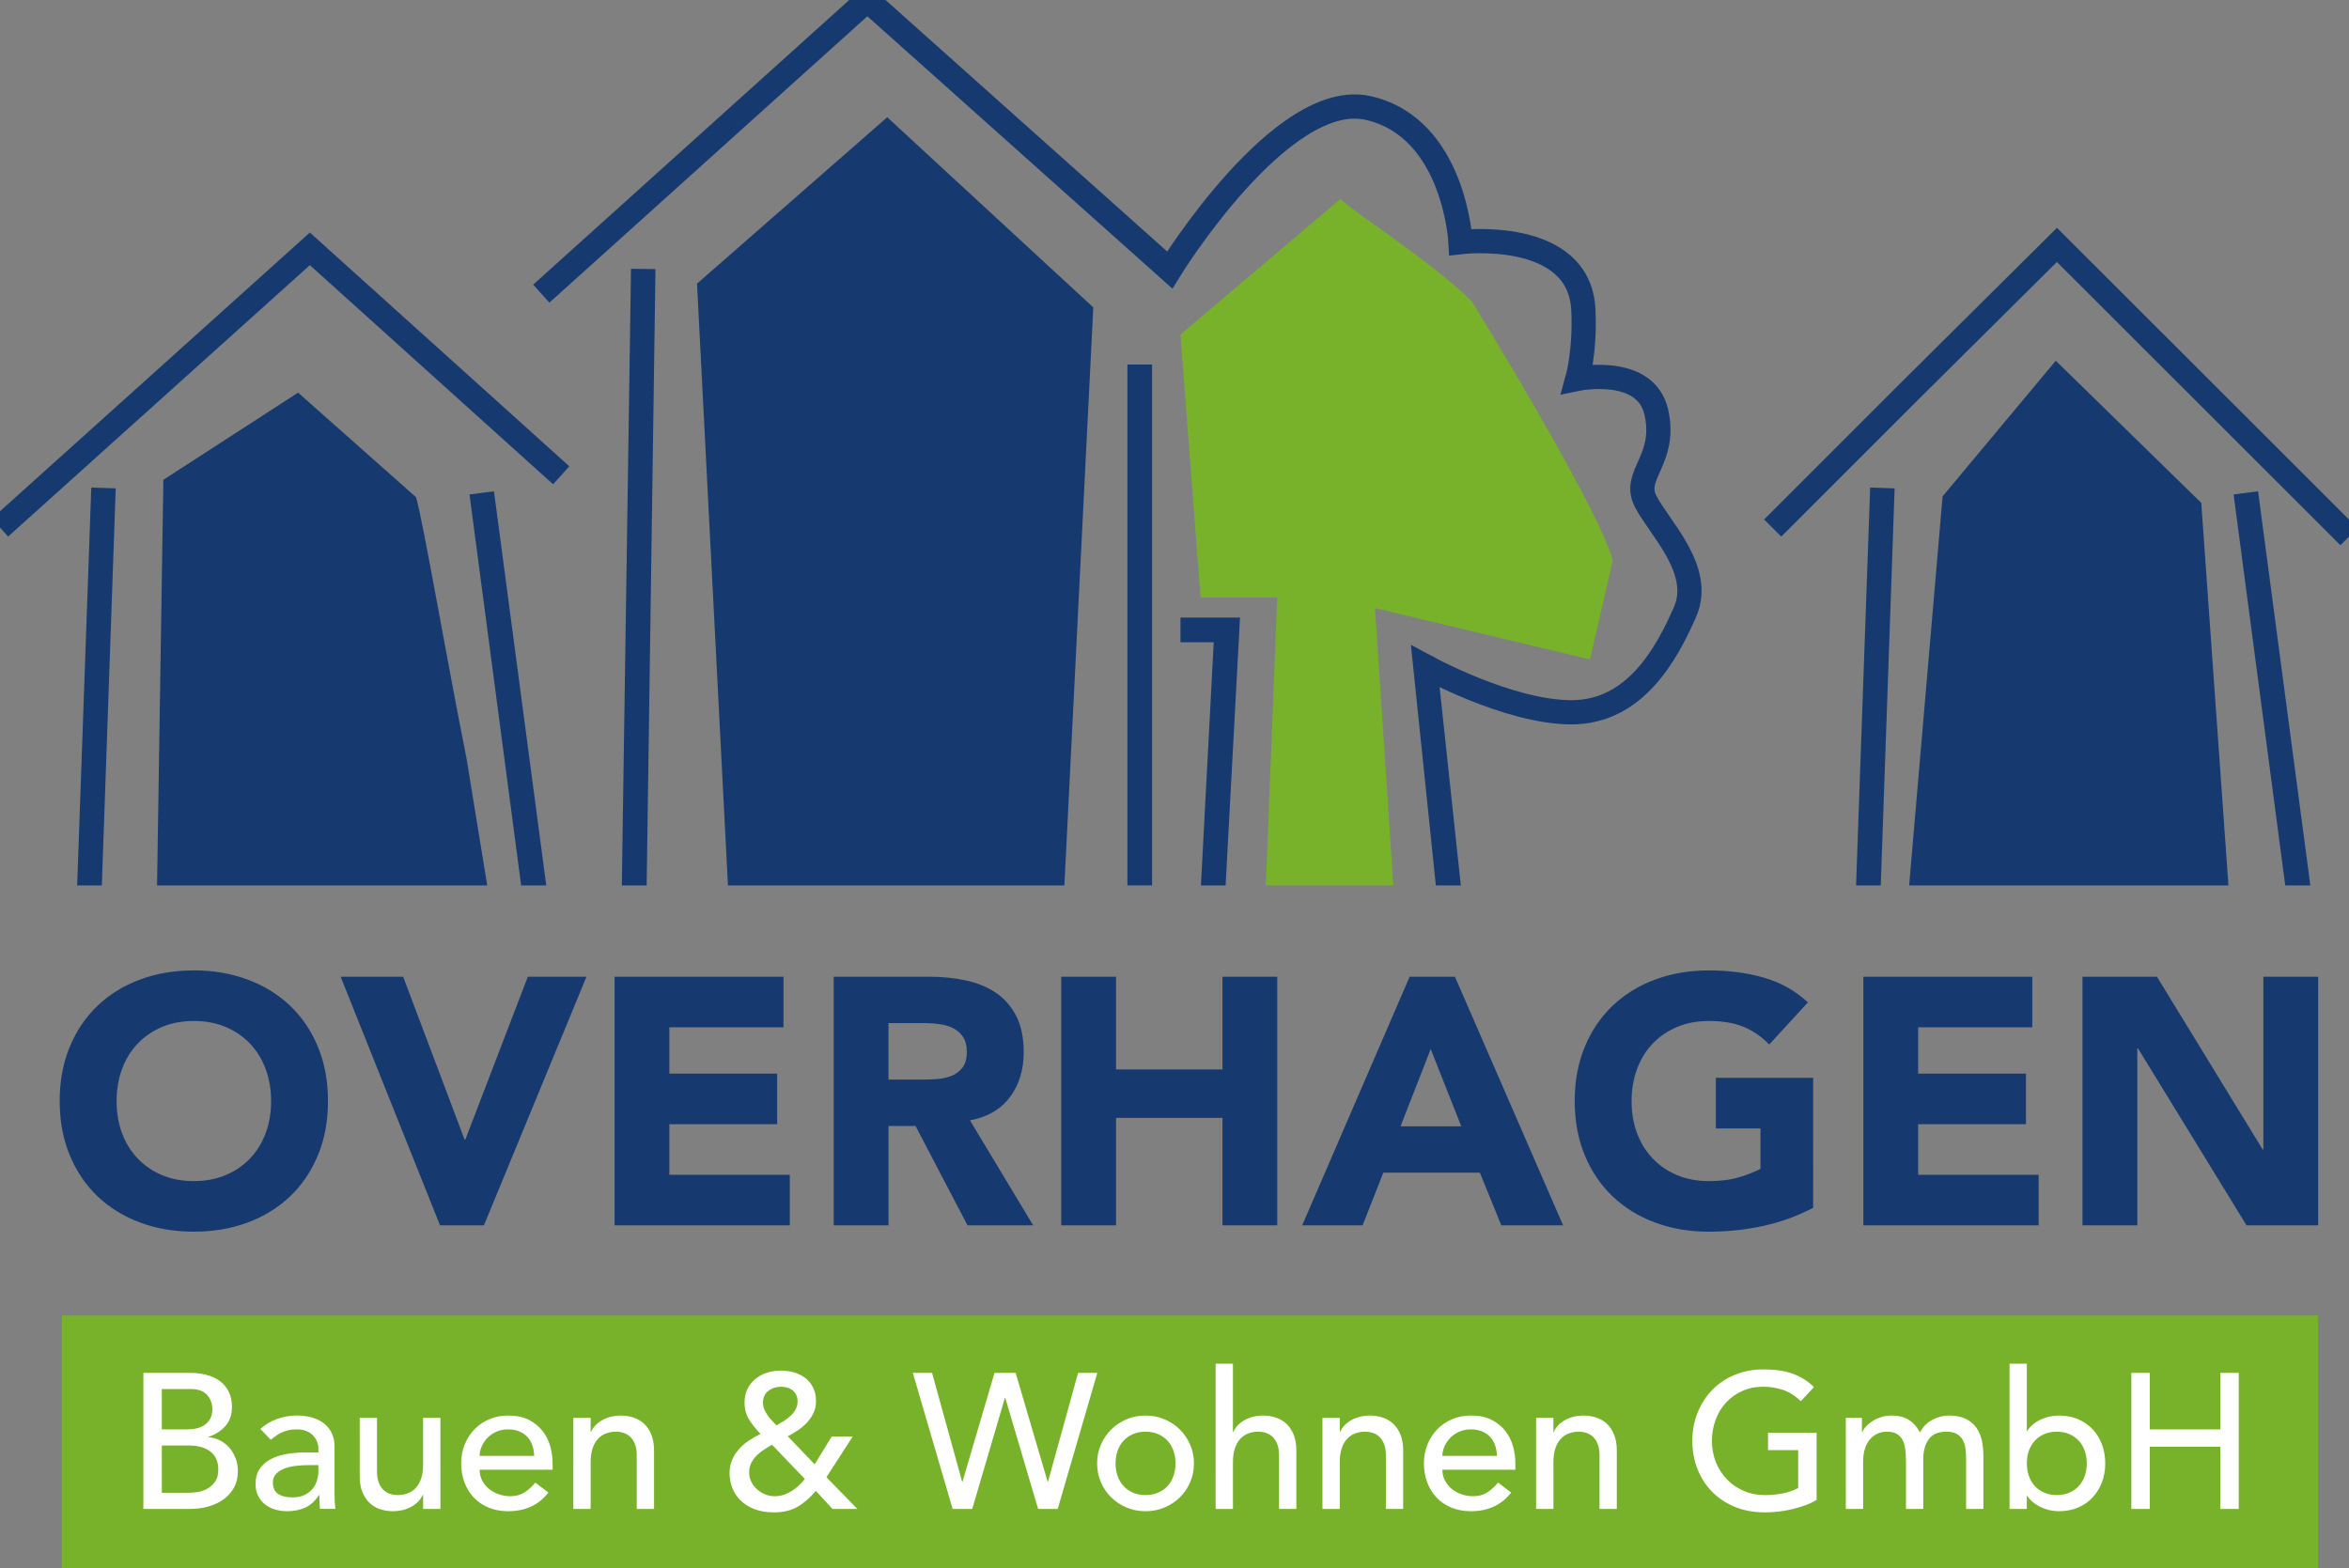 <?xml version="1.0" encoding="utf-8"?>
<!-- Generator: Adobe Illustrator 16.0.3, SVG Export Plug-In . SVG Version: 6.00 Build 0)  -->
<!DOCTYPE svg PUBLIC "-//W3C//DTD SVG 1.1//EN" "http://www.w3.org/Graphics/SVG/1.1/DTD/svg11.dtd">
<svg version="1.1" id="Ebene_1" xmlns="http://www.w3.org/2000/svg" xmlns:xlink="http://www.w3.org/1999/xlink" x="0px" y="0px"
	 width="337.437px" height="225.283px" viewBox="0 0 337.437 225.283" enable-background="new 0 0 337.437 225.283"
	 xml:space="preserve">
<rect x="0" y="0" width="337.437" height="225.283" fill="#808080" stroke="none"/>
<rect x="8.901" y="189" fill="#78B22B" width="324.095" height="36.284"/>
<polygon fill="#163970" points="127.451,16.842 100.127,40.75 104.57,127.205 152.9,127.205 157.052,44.166 "/>
<polygon fill="#163970" points="295.315,51.826 279.056,71.31 274.252,127.205 320.117,127.205 316.215,72.249 "/>
<polyline fill="none" stroke="#163970" stroke-width="3.481" points="0,75.792 44.51,35.751 80.618,68.284 "/>
<polyline fill="none" stroke="#163970" stroke-width="3.481" points="254.65,75.861 273.955,56.556 295.479,35.184 337.437,77.103 
	"/>
<polygon fill="#163970" points="13.111,70.043 11.085,127.205 14.63,127.205 16.623,70.167 "/>
<polygon fill="#163970" points="67.446,71.043 74.863,127.205 78.469,127.205 70.959,70.581 "/>
<polygon fill="#163970" points="90.645,38.616 89.326,127.205 92.893,127.205 94.158,38.665 "/>
<rect x="161.955" y="52.371" fill="#163970" width="3.543" height="74.834"/>
<polygon fill="#163970" points="169.576,88.722 169.576,92.266 174.353,92.266 172.517,127.205 176.06,127.205 178.13,88.722 "/>
<polygon fill="#163970" points="202.676,92.637 206.263,127.205 209.849,127.205 206.363,94.621 "/>
<polygon fill="#163970" points="268.652,70.043 266.627,127.205 270.172,127.205 272.165,70.166 "/>
<polygon fill="#163970" points="320.862,71.043 328.279,127.205 331.885,127.205 324.375,70.581 "/>
<path fill="#163970" d="M42.822,56.411L23.467,68.935l-0.906,58.271h47.427l-2.955-18.166c-2.86-14.299-6.433-35.136-7.281-37.616
	L42.822,56.411z"/>
<path fill="#78B22B" d="M192.586,28.56l-23.01,19.502l2.888,37.782h11.007l-1.627,41.361h18.312l-2.644-39.844l30.888,7.379
	l3.268-14.209c-1.832-7.328-20.23-37.231-20.23-37.231C205.744,37.607,193.577,29.909,192.586,28.56"/>
<path fill="none" stroke="#163970" stroke-width="3.481" stroke-miterlimit="3" d="M77.758,42.186L124.592,0l43.438,38.79
	c0,0,16.053-26.104,28.525-23.27c12.406,2.82,13.249,19.259,13.249,19.259s17.081-2.051,17.648,9.726
	c0.283,5.882-0.85,9.921-0.85,9.921s9.82-2.012,11.338,4.819c1.518,6.831-3.47,8.93-1.572,12.725
	c1.897,3.795,8.35,9.867,5.692,15.94c-2.656,6.072-7.21,14.421-16.318,14.421c-9.107,0-21.108-6.661-21.108-6.661"/>
<path fill="#163970" d="M299.155,176.045h7.87v-25.427h0.101l15.589,25.427h10.291v-35.719h-7.869v24.82h-0.102l-15.185-24.82
	h-10.695V176.045z M267.677,176.045h25.174v-7.266h-17.305v-7.264h15.488v-7.266h-15.488v-6.658h16.396v-7.266h-24.266V176.045z
	 M260.462,154.855h-13.974v7.265h6.407v5.802c-0.741,0.403-1.733,0.799-2.978,1.186s-2.724,0.58-4.438,0.58
	c-1.683,0-3.204-0.285-4.566-0.857c-1.361-0.572-2.53-1.369-3.506-2.396c-0.976-1.025-1.724-2.236-2.245-3.633
	c-0.521-1.395-0.782-2.934-0.782-4.615c0-1.648,0.261-3.178,0.782-4.592c0.521-1.412,1.27-2.631,2.245-3.656
	c0.976-1.026,2.145-1.824,3.506-2.397c1.362-0.571,2.884-0.856,4.566-0.856c2.018,0,3.699,0.285,5.045,0.856
	c1.344,0.573,2.555,1.413,3.632,2.522l5.549-6.053c-1.815-1.682-3.927-2.867-6.331-3.558c-2.404-0.688-5.037-1.034-7.895-1.034
	c-2.792,0-5.365,0.438-7.719,1.313c-2.354,0.875-4.39,2.127-6.104,3.758c-1.715,1.632-3.052,3.607-4.011,5.928
	c-0.958,2.321-1.438,4.911-1.438,7.77c0,2.859,0.48,5.447,1.438,7.769c0.959,2.321,2.296,4.298,4.011,5.929s3.75,2.883,6.104,3.758
	c2.354,0.873,4.927,1.312,7.719,1.312c2.623,0,5.196-0.271,7.718-0.808c2.523-0.537,4.944-1.412,7.265-2.623V154.855z
	 M209.913,161.817h-8.728l4.339-11.099L209.913,161.817z M187.061,176.045h8.677l2.976-7.568h13.873l3.078,7.568h8.879
	l-15.538-35.719h-6.508L187.061,176.045z M152.452,176.045h7.87v-15.439h15.286v15.439h7.87v-35.719h-7.87v13.318h-15.286v-13.318
	h-7.87V176.045z M127.633,146.985h5.146c0.706,0,1.429,0.051,2.169,0.151c0.74,0.102,1.395,0.295,1.969,0.58
	c0.57,0.287,1.041,0.698,1.411,1.236s0.556,1.262,0.556,2.169c0,0.976-0.211,1.733-0.631,2.271c-0.421,0.539-0.951,0.934-1.59,1.186
	s-1.354,0.402-2.144,0.454c-0.79,0.05-1.538,0.076-2.245,0.076h-4.641V146.985z M119.762,176.045h7.871v-14.277h3.885l7.466,14.277
	h9.435l-9.082-15.084c2.523-0.472,4.44-1.59,5.752-3.355s1.967-3.91,1.967-6.432c0-2.086-0.361-3.826-1.084-5.223
	c-0.725-1.395-1.699-2.505-2.926-3.329c-1.229-0.823-2.658-1.413-4.289-1.767c-1.631-0.352-3.354-0.529-5.17-0.529h-13.824V176.045z
	 M88.283,176.045h25.174v-7.266H96.153v-7.264h15.487v-7.266H96.153v-6.658h16.396v-7.266H88.283V176.045z M63.21,176.045h6.306
	l14.731-35.719h-8.425l-8.98,23.408h-0.1l-8.829-23.408h-8.98L63.21,176.045z M17.53,153.594c0.521-1.412,1.269-2.631,2.245-3.656
	c0.975-1.026,2.144-1.824,3.506-2.397c1.362-0.571,2.883-0.856,4.566-0.856c1.681,0,3.203,0.285,4.565,0.856
	c1.362,0.573,2.53,1.371,3.506,2.397c0.975,1.025,1.723,2.244,2.245,3.656c0.521,1.414,0.782,2.943,0.782,4.592
	c0,1.682-0.261,3.221-0.782,4.615c-0.522,1.396-1.27,2.607-2.245,3.633c-0.976,1.027-2.144,1.824-3.506,2.396
	c-1.362,0.572-2.884,0.857-4.565,0.857c-1.683,0-3.204-0.285-4.566-0.857c-1.362-0.572-2.531-1.369-3.506-2.396
	c-0.976-1.025-1.724-2.236-2.245-3.633c-0.522-1.395-0.782-2.934-0.782-4.615C16.749,156.537,17.008,155.008,17.53,153.594
	 M10.013,165.954c0.959,2.321,2.295,4.298,4.011,5.929c1.715,1.631,3.749,2.883,6.104,3.758c2.354,0.873,4.927,1.312,7.719,1.312
	c2.791,0,5.364-0.438,7.718-1.312c2.354-0.875,4.389-2.127,6.104-3.758c1.716-1.631,3.053-3.607,4.011-5.929
	c0.959-2.321,1.438-4.909,1.438-7.769c0-2.858-0.479-5.448-1.438-7.77c-0.958-2.32-2.295-4.296-4.011-5.928
	c-1.715-1.631-3.75-2.883-6.104-3.758s-4.927-1.313-7.718-1.313c-2.792,0-5.365,0.438-7.719,1.313
	c-2.355,0.875-4.389,2.127-6.104,3.758c-1.716,1.632-3.052,3.607-4.011,5.928c-0.959,2.321-1.438,4.911-1.438,7.77
	C8.575,161.045,9.054,163.633,10.013,165.954"/>
<path fill="#FFFFFF" d="M306.172,216.784h2.649v-8.942h10.129v8.942h2.649v-19.541h-2.649v8.114h-10.129v-8.114h-2.649V216.784z
	 M293.669,214.452c-0.534-0.229-0.985-0.543-1.353-0.938c-0.368-0.396-0.653-0.873-0.855-1.436
	c-0.203-0.561-0.304-1.174-0.304-1.835c0-0.663,0.101-1.274,0.304-1.836c0.202-0.562,0.487-1.039,0.855-1.435
	c0.367-0.396,0.818-0.709,1.353-0.938c0.533-0.229,1.131-0.345,1.794-0.345c0.662,0,1.26,0.115,1.794,0.345
	c0.533,0.229,0.984,0.543,1.353,0.938c0.367,0.396,0.652,0.873,0.855,1.435c0.202,0.562,0.303,1.173,0.303,1.836
	c0,0.661-0.101,1.274-0.303,1.835c-0.203,0.563-0.488,1.04-0.855,1.436c-0.368,0.396-0.819,0.709-1.353,0.938
	c-0.534,0.229-1.132,0.345-1.794,0.345C294.8,214.797,294.202,214.682,293.669,214.452 M288.673,216.784h2.484v-1.877h0.055
	c0.479,0.7,1.136,1.241,1.974,1.629c0.838,0.386,1.697,0.579,2.581,0.579c1.012,0,1.928-0.176,2.746-0.524s1.519-0.837,2.098-1.463
	c0.58-0.625,1.025-1.353,1.339-2.181c0.313-0.827,0.469-1.729,0.469-2.704s-0.156-1.882-0.469-2.72
	c-0.313-0.836-0.759-1.563-1.339-2.18c-0.579-0.615-1.279-1.099-2.098-1.449c-0.818-0.349-1.734-0.524-2.746-0.524
	c-0.938,0-1.821,0.198-2.649,0.594s-1.463,0.935-1.905,1.614h-0.055v-9.66h-2.484V216.784z M265.158,216.784h2.483v-6.79
	c0-0.734,0.093-1.375,0.276-1.918c0.184-0.542,0.432-0.989,0.746-1.338c0.312-0.35,0.676-0.612,1.09-0.787
	c0.414-0.176,0.842-0.262,1.283-0.262c0.606,0,1.09,0.105,1.449,0.316c0.358,0.213,0.635,0.508,0.828,0.883
	c0.192,0.379,0.321,0.824,0.387,1.34c0.063,0.515,0.096,1.086,0.096,1.711v6.845h2.484v-7.147c0-1.16,0.258-2.107,0.772-2.844
	c0.516-0.736,1.37-1.104,2.567-1.104c0.606,0,1.094,0.105,1.463,0.316c0.367,0.213,0.653,0.493,0.855,0.842
	c0.201,0.35,0.336,0.756,0.399,1.215c0.065,0.461,0.097,0.938,0.097,1.436v7.286h2.484v-7.618c0-0.734-0.069-1.449-0.207-2.139
	c-0.138-0.69-0.391-1.307-0.759-1.85c-0.368-0.541-0.874-0.98-1.519-1.311c-0.644-0.331-1.472-0.497-2.483-0.497
	c-0.791,0-1.573,0.202-2.346,0.608c-0.773,0.404-1.371,1.012-1.794,1.82c-0.424-0.809-0.967-1.416-1.629-1.82
	c-0.662-0.406-1.481-0.608-2.457-0.608c-0.589,0-1.127,0.088-1.613,0.263c-0.488,0.176-0.911,0.387-1.271,0.635
	c-0.358,0.248-0.652,0.51-0.883,0.787c-0.229,0.275-0.373,0.506-0.428,0.689h-0.056v-2.042h-2.318V216.784z M253.98,205.854v2.484
	h4.334v5.438c-0.59,0.332-1.303,0.584-2.14,0.76c-0.838,0.175-1.725,0.262-2.664,0.262c-1.086,0-2.088-0.197-3.008-0.594
	c-0.92-0.395-1.721-0.941-2.401-1.643c-0.681-0.699-1.215-1.521-1.601-2.47c-0.387-0.946-0.58-1.973-0.58-3.077
	c0-1.066,0.175-2.074,0.525-3.022c0.349-0.947,0.846-1.771,1.489-2.47c0.645-0.699,1.418-1.256,2.318-1.67
	c0.902-0.414,1.914-0.621,3.036-0.621c0.994,0,1.941,0.151,2.843,0.455c0.902,0.303,1.757,0.842,2.567,1.615l1.877-2.015
	c-0.773-0.791-1.73-1.412-2.871-1.863c-1.141-0.45-2.613-0.677-4.416-0.677c-1.49,0-2.861,0.264-4.112,0.787
	s-2.322,1.246-3.215,2.167c-0.893,0.92-1.592,2.005-2.098,3.256c-0.506,1.252-0.759,2.604-0.759,4.058
	c0,1.381,0.234,2.691,0.703,3.934c0.47,1.242,1.149,2.332,2.042,3.27c0.893,0.939,1.987,1.684,3.285,2.236
	c1.297,0.552,2.773,0.828,4.43,0.828c0.589,0,1.219-0.037,1.891-0.111c0.671-0.072,1.334-0.188,1.987-0.345
	c0.652-0.156,1.284-0.345,1.891-0.565c0.607-0.221,1.15-0.479,1.628-0.773v-9.633H253.98z M220.667,216.784h2.484v-6.733
	c0-0.756,0.092-1.408,0.275-1.961c0.185-0.552,0.442-1.007,0.773-1.365c0.331-0.359,0.718-0.621,1.159-0.787s0.92-0.248,1.435-0.248
	c0.387,0,0.759,0.06,1.118,0.179c0.359,0.12,0.676,0.313,0.952,0.579c0.275,0.268,0.497,0.617,0.663,1.05
	c0.165,0.433,0.248,0.952,0.248,1.56v7.728h2.483v-8.418c0-0.865-0.129-1.615-0.386-2.249c-0.258-0.635-0.604-1.155-1.035-1.561
	c-0.433-0.404-0.938-0.703-1.518-0.896c-0.58-0.193-1.184-0.29-1.809-0.29c-1.012,0-1.903,0.217-2.677,0.649
	c-0.772,0.433-1.316,0.998-1.629,1.696h-0.055v-2.014h-2.484V216.784z M207.198,209.166c0-0.441,0.097-0.887,0.29-1.338
	c0.192-0.451,0.465-0.859,0.813-1.229c0.351-0.367,0.778-0.666,1.284-0.896s1.063-0.346,1.67-0.346c0.625,0,1.173,0.097,1.643,0.289
	c0.469,0.194,0.859,0.461,1.173,0.801c0.312,0.342,0.547,0.742,0.704,1.201c0.155,0.461,0.242,0.965,0.262,1.518H207.198z
	 M217.686,211.154v-0.885c0-0.846-0.114-1.678-0.345-2.496c-0.229-0.819-0.602-1.555-1.117-2.209
	c-0.516-0.652-1.173-1.182-1.974-1.586c-0.8-0.406-1.78-0.608-2.939-0.608c-0.976,0-1.877,0.176-2.704,0.524
	c-0.828,0.351-1.541,0.834-2.14,1.449c-0.598,0.617-1.066,1.344-1.408,2.18c-0.34,0.838-0.51,1.744-0.51,2.72
	s0.156,1.881,0.469,2.718c0.313,0.838,0.76,1.564,1.34,2.182c0.578,0.615,1.286,1.1,2.125,1.448
	c0.837,0.349,1.771,0.524,2.801,0.524c2.483,0,4.416-0.893,5.796-2.678l-1.877-1.435c-0.479,0.589-1.003,1.062-1.573,1.421
	s-1.242,0.538-2.015,0.538c-0.57,0-1.122-0.091-1.656-0.276c-0.533-0.183-1.003-0.44-1.407-0.771
	c-0.404-0.332-0.731-0.732-0.979-1.201s-0.373-0.988-0.373-1.559H217.686z M189.976,216.784h2.484v-6.733
	c0-0.756,0.092-1.408,0.276-1.961c0.184-0.552,0.441-1.007,0.772-1.365c0.331-0.359,0.717-0.621,1.159-0.787s0.92-0.248,1.436-0.248
	c0.387,0,0.759,0.06,1.117,0.179c0.359,0.12,0.677,0.313,0.952,0.579c0.276,0.268,0.497,0.617,0.663,1.05
	c0.165,0.433,0.248,0.952,0.248,1.56v7.728h2.484v-8.418c0-0.865-0.129-1.615-0.387-2.249c-0.258-0.635-0.603-1.155-1.034-1.561
	c-0.434-0.404-0.939-0.703-1.519-0.896c-0.58-0.193-1.183-0.29-1.808-0.29c-1.013,0-1.905,0.217-2.678,0.649
	s-1.315,0.998-1.629,1.696h-0.055v-2.014h-2.484V216.784z M174.63,216.784h2.484v-6.733c0-0.756,0.092-1.408,0.275-1.961
	c0.185-0.552,0.442-1.007,0.773-1.365c0.331-0.359,0.718-0.621,1.159-0.787s0.92-0.248,1.436-0.248c0.386,0,0.759,0.06,1.117,0.179
	c0.359,0.12,0.677,0.313,0.953,0.579c0.275,0.268,0.496,0.617,0.662,1.05s0.248,0.952,0.248,1.56v7.728h2.483v-8.418
	c0-0.865-0.129-1.615-0.386-2.249c-0.258-0.635-0.603-1.155-1.035-1.561c-0.433-0.404-0.938-0.703-1.518-0.896
	s-1.183-0.29-1.809-0.29c-1.012,0-1.903,0.217-2.677,0.649c-0.772,0.433-1.315,0.998-1.628,1.696h-0.056v-9.798h-2.484V216.784z
	 M158.141,212.934c0.357,0.838,0.85,1.564,1.476,2.18c0.625,0.617,1.362,1.105,2.208,1.464s1.757,0.538,2.732,0.538
	s1.886-0.18,2.732-0.538c0.846-0.358,1.582-0.847,2.208-1.464c0.625-0.615,1.118-1.342,1.477-2.18
	c0.358-0.836,0.538-1.733,0.538-2.69s-0.18-1.849-0.538-2.677s-0.852-1.555-1.477-2.182c-0.626-0.625-1.362-1.117-2.208-1.476
	c-0.847-0.358-1.757-0.539-2.732-0.539s-1.887,0.181-2.732,0.539s-1.583,0.851-2.208,1.476c-0.626,0.627-1.118,1.354-1.476,2.182
	c-0.359,0.828-0.539,1.72-0.539,2.677S157.781,212.098,158.141,212.934 M160.555,208.407c0.202-0.562,0.487-1.039,0.855-1.435
	c0.367-0.396,0.818-0.709,1.354-0.938c0.532-0.229,1.131-0.345,1.793-0.345s1.26,0.115,1.794,0.345
	c0.533,0.229,0.984,0.543,1.353,0.938s0.653,0.873,0.855,1.435s0.304,1.173,0.304,1.836c0,0.661-0.102,1.274-0.304,1.835
	c-0.202,0.563-0.487,1.04-0.855,1.436s-0.819,0.709-1.353,0.938c-0.534,0.229-1.132,0.345-1.794,0.345s-1.261-0.115-1.793-0.345
	c-0.535-0.229-0.986-0.543-1.354-0.938c-0.368-0.396-0.653-0.873-0.855-1.436c-0.203-0.561-0.304-1.174-0.304-1.835
	C160.251,209.58,160.352,208.969,160.555,208.407 M136.846,216.784h2.816l4.691-15.953h0.056l4.719,15.953h2.815l5.686-19.541h-2.76
	l-4.32,15.622h-0.055l-4.596-15.622h-3.035l-4.596,15.622h-0.056l-4.319-15.622h-2.76L136.846,216.784z M115.622,212.479
	c-0.257,0.313-0.538,0.617-0.841,0.91c-0.305,0.295-0.635,0.557-0.994,0.787s-0.745,0.42-1.159,0.566s-0.86,0.22-1.339,0.22
	s-0.934-0.087-1.366-0.262s-0.823-0.418-1.173-0.731c-0.35-0.313-0.626-0.676-0.828-1.09c-0.203-0.414-0.304-0.859-0.304-1.339
	c0-0.497,0.097-0.942,0.29-1.339c0.193-0.395,0.445-0.749,0.759-1.063c0.313-0.313,0.667-0.598,1.063-0.855
	c0.395-0.258,0.785-0.497,1.172-0.717L115.622,212.479z M114.284,202.501c-0.193,0.341-0.437,0.649-0.732,0.925
	c-0.294,0.276-0.62,0.524-0.979,0.745c-0.359,0.222-0.704,0.423-1.035,0.606c-0.222-0.221-0.442-0.45-0.663-0.689
	c-0.221-0.238-0.428-0.497-0.621-0.773c-0.193-0.275-0.35-0.561-0.469-0.854c-0.12-0.294-0.18-0.608-0.18-0.938
	c0-0.735,0.258-1.301,0.772-1.697s1.123-0.594,1.822-0.594c0.698,0,1.271,0.188,1.711,0.565c0.442,0.378,0.663,0.888,0.663,1.532
	C114.574,201.77,114.477,202.161,114.284,202.501 M118.714,212.23l3.781-5.852h-3.009l-2.457,4.002l-3.863-4.029
	c0.497-0.258,0.984-0.547,1.463-0.869s0.911-0.69,1.297-1.104c0.387-0.414,0.699-0.874,0.938-1.38s0.358-1.063,0.358-1.67
	c0-0.736-0.133-1.381-0.399-1.932c-0.267-0.553-0.63-1.012-1.091-1.381c-0.459-0.367-0.998-0.644-1.614-0.828
	c-0.616-0.184-1.265-0.275-1.946-0.275c-0.699,0-1.361,0.102-1.986,0.304c-0.627,0.202-1.179,0.496-1.656,0.884
	c-0.479,0.385-0.86,0.864-1.146,1.435c-0.286,0.571-0.428,1.224-0.428,1.96c0,0.957,0.226,1.785,0.676,2.484
	c0.451,0.699,0.989,1.379,1.615,2.041c-0.589,0.276-1.155,0.599-1.698,0.967c-0.543,0.367-1.016,0.781-1.421,1.242
	c-0.405,0.459-0.728,0.971-0.966,1.531c-0.239,0.561-0.359,1.182-0.359,1.863c0,0.717,0.124,1.412,0.373,2.084
	c0.248,0.671,0.635,1.273,1.159,1.807c0.524,0.534,1.19,0.963,2.001,1.284c0.809,0.322,1.766,0.483,2.87,0.483
	c1.308,0,2.424-0.268,3.354-0.801c0.929-0.533,1.808-1.297,2.635-2.291l2.402,2.595h3.56L118.714,212.23z M82.364,216.784h2.483
	v-6.733c0-0.756,0.092-1.408,0.276-1.961c0.185-0.552,0.442-1.007,0.772-1.365c0.332-0.359,0.719-0.621,1.16-0.787
	s0.92-0.248,1.436-0.248c0.386,0,0.759,0.06,1.117,0.179c0.358,0.12,0.677,0.313,0.953,0.579c0.275,0.268,0.496,0.617,0.662,1.05
	s0.248,0.952,0.248,1.56v7.728h2.483v-8.418c0-0.865-0.129-1.615-0.386-2.249c-0.258-0.635-0.604-1.155-1.035-1.561
	c-0.434-0.404-0.938-0.703-1.518-0.896s-1.183-0.29-1.809-0.29c-1.012,0-1.904,0.217-2.677,0.649
	c-0.773,0.433-1.316,0.998-1.628,1.696h-0.057v-2.014h-2.483V216.784z M68.896,209.166c0-0.441,0.096-0.887,0.289-1.338
	c0.194-0.451,0.465-0.859,0.815-1.229c0.349-0.367,0.777-0.666,1.283-0.896c0.506-0.23,1.063-0.346,1.67-0.346
	c0.625,0,1.173,0.097,1.642,0.289c0.469,0.194,0.86,0.461,1.173,0.801c0.313,0.342,0.546,0.742,0.705,1.201
	c0.155,0.461,0.242,0.965,0.262,1.518H68.896z M79.384,211.154v-0.885c0-0.846-0.116-1.678-0.345-2.496
	c-0.23-0.819-0.604-1.555-1.118-2.209c-0.517-0.652-1.173-1.182-1.974-1.586c-0.8-0.406-1.78-0.608-2.939-0.608
	c-0.975,0-1.877,0.176-2.705,0.524c-0.828,0.351-1.541,0.834-2.139,1.449c-0.598,0.617-1.067,1.344-1.407,2.18
	c-0.341,0.838-0.511,1.744-0.511,2.72s0.156,1.881,0.469,2.718c0.313,0.838,0.759,1.564,1.339,2.182
	c0.579,0.615,1.288,1.1,2.125,1.448c0.837,0.349,1.771,0.524,2.801,0.524c2.484,0,4.417-0.893,5.795-2.678l-1.875-1.435
	c-0.479,0.589-1.003,1.062-1.574,1.421c-0.57,0.359-1.242,0.538-2.014,0.538c-0.571,0-1.123-0.091-1.656-0.276
	c-0.534-0.183-1.003-0.44-1.408-0.771c-0.405-0.332-0.731-0.732-0.98-1.201c-0.248-0.469-0.372-0.988-0.372-1.559H79.384z
	 M63.265,203.702h-2.484v6.733c0,0.756-0.092,1.408-0.276,1.961c-0.184,0.551-0.441,1.006-0.773,1.365
	c-0.331,0.359-0.717,0.621-1.159,0.786c-0.441,0.166-0.92,0.249-1.435,0.249c-0.386,0-0.759-0.061-1.118-0.18
	s-0.676-0.313-0.952-0.579c-0.276-0.267-0.497-0.616-0.662-1.05c-0.166-0.432-0.249-0.951-0.249-1.559v-7.728h-2.484v8.418
	c0,0.864,0.129,1.614,0.387,2.249c0.257,0.635,0.602,1.154,1.035,1.559c0.432,0.405,0.933,0.704,1.504,0.897
	c0.57,0.194,1.177,0.29,1.821,0.29c1.012,0,1.905-0.217,2.678-0.648c0.772-0.433,1.315-0.998,1.628-1.697h0.055v2.015h2.484V203.702
	z M45.739,210.491v0.827c0,0.443-0.064,0.889-0.193,1.34s-0.341,0.859-0.635,1.229c-0.294,0.367-0.681,0.666-1.159,0.896
	c-0.479,0.23-1.058,0.345-1.739,0.345c-0.865,0-1.55-0.166-2.056-0.497c-0.506-0.33-0.759-0.873-0.759-1.628
	c0-0.515,0.161-0.938,0.483-1.271c0.322-0.33,0.736-0.588,1.242-0.772c0.506-0.183,1.067-0.308,1.684-0.372
	c0.616-0.064,1.218-0.097,1.808-0.097H45.739z M38.895,206.848c0.22-0.166,0.45-0.34,0.69-0.523c0.238-0.184,0.505-0.346,0.8-0.483
	c0.294-0.138,0.621-0.253,0.98-0.345c0.359-0.092,0.777-0.139,1.256-0.139c0.533,0,0.993,0.078,1.38,0.234
	c0.386,0.157,0.708,0.369,0.966,0.635c0.257,0.268,0.45,0.566,0.579,0.897s0.193,0.662,0.193,0.994v0.552h-1.821
	c-0.994,0-1.928,0.078-2.802,0.234s-1.638,0.414-2.29,0.773c-0.654,0.358-1.169,0.823-1.546,1.393
	c-0.377,0.57-0.566,1.279-0.566,2.125c0,0.645,0.12,1.211,0.359,1.697c0.239,0.488,0.566,0.897,0.98,1.229
	c0.414,0.331,0.897,0.579,1.449,0.745c0.552,0.165,1.131,0.248,1.739,0.248c0.993,0,1.867-0.176,2.622-0.524
	c0.754-0.349,1.407-0.948,1.959-1.794h0.055c0,0.662,0.028,1.325,0.083,1.987h2.208c-0.037-0.349-0.065-0.718-0.083-1.104
	c-0.018-0.386-0.027-0.809-0.027-1.27v-6.68c0-0.569-0.106-1.117-0.318-1.642c-0.211-0.524-0.538-0.989-0.979-1.394
	c-0.442-0.404-1.008-0.727-1.698-0.967c-0.69-0.238-1.514-0.358-2.47-0.358c-0.92,0-1.84,0.162-2.76,0.483
	c-0.92,0.322-1.73,0.806-2.429,1.449L38.895,206.848z M23.246,207.676h3.919c1.288,0,2.309,0.29,3.063,0.869
	c0.755,0.58,1.132,1.449,1.132,2.609c0,0.699-0.147,1.26-0.442,1.683c-0.294,0.425-0.653,0.759-1.076,1.009
	c-0.423,0.248-0.879,0.414-1.366,0.495c-0.488,0.083-0.934,0.125-1.339,0.125h-3.891V207.676z M23.246,199.563h4.167
	c1.067,0,1.849,0.285,2.346,0.854c0.497,0.571,0.745,1.242,0.745,2.015c0,0.534-0.096,0.985-0.289,1.353
	c-0.194,0.368-0.456,0.672-0.787,0.911c-0.331,0.24-0.718,0.41-1.159,0.511c-0.442,0.101-0.911,0.151-1.408,0.151h-3.615V199.563z
	 M20.596,216.784h6.707c0.956,0,1.849-0.119,2.677-0.358c0.828-0.24,1.555-0.589,2.18-1.05c0.626-0.459,1.118-1.024,1.477-1.696
	c0.359-0.672,0.538-1.449,0.538-2.332c0-0.664-0.11-1.279-0.331-1.85c-0.221-0.57-0.52-1.072-0.897-1.505
	c-0.377-0.433-0.824-0.781-1.339-1.048c-0.515-0.268-1.067-0.42-1.656-0.457v-0.055c0.994-0.33,1.803-0.851,2.429-1.559
	s0.939-1.624,0.939-2.747c0-0.827-0.152-1.55-0.456-2.166c-0.303-0.616-0.717-1.122-1.242-1.519
	c-0.524-0.396-1.15-0.693-1.877-0.896c-0.727-0.201-1.513-0.304-2.359-0.304h-6.79V216.784z"/>
</svg>
